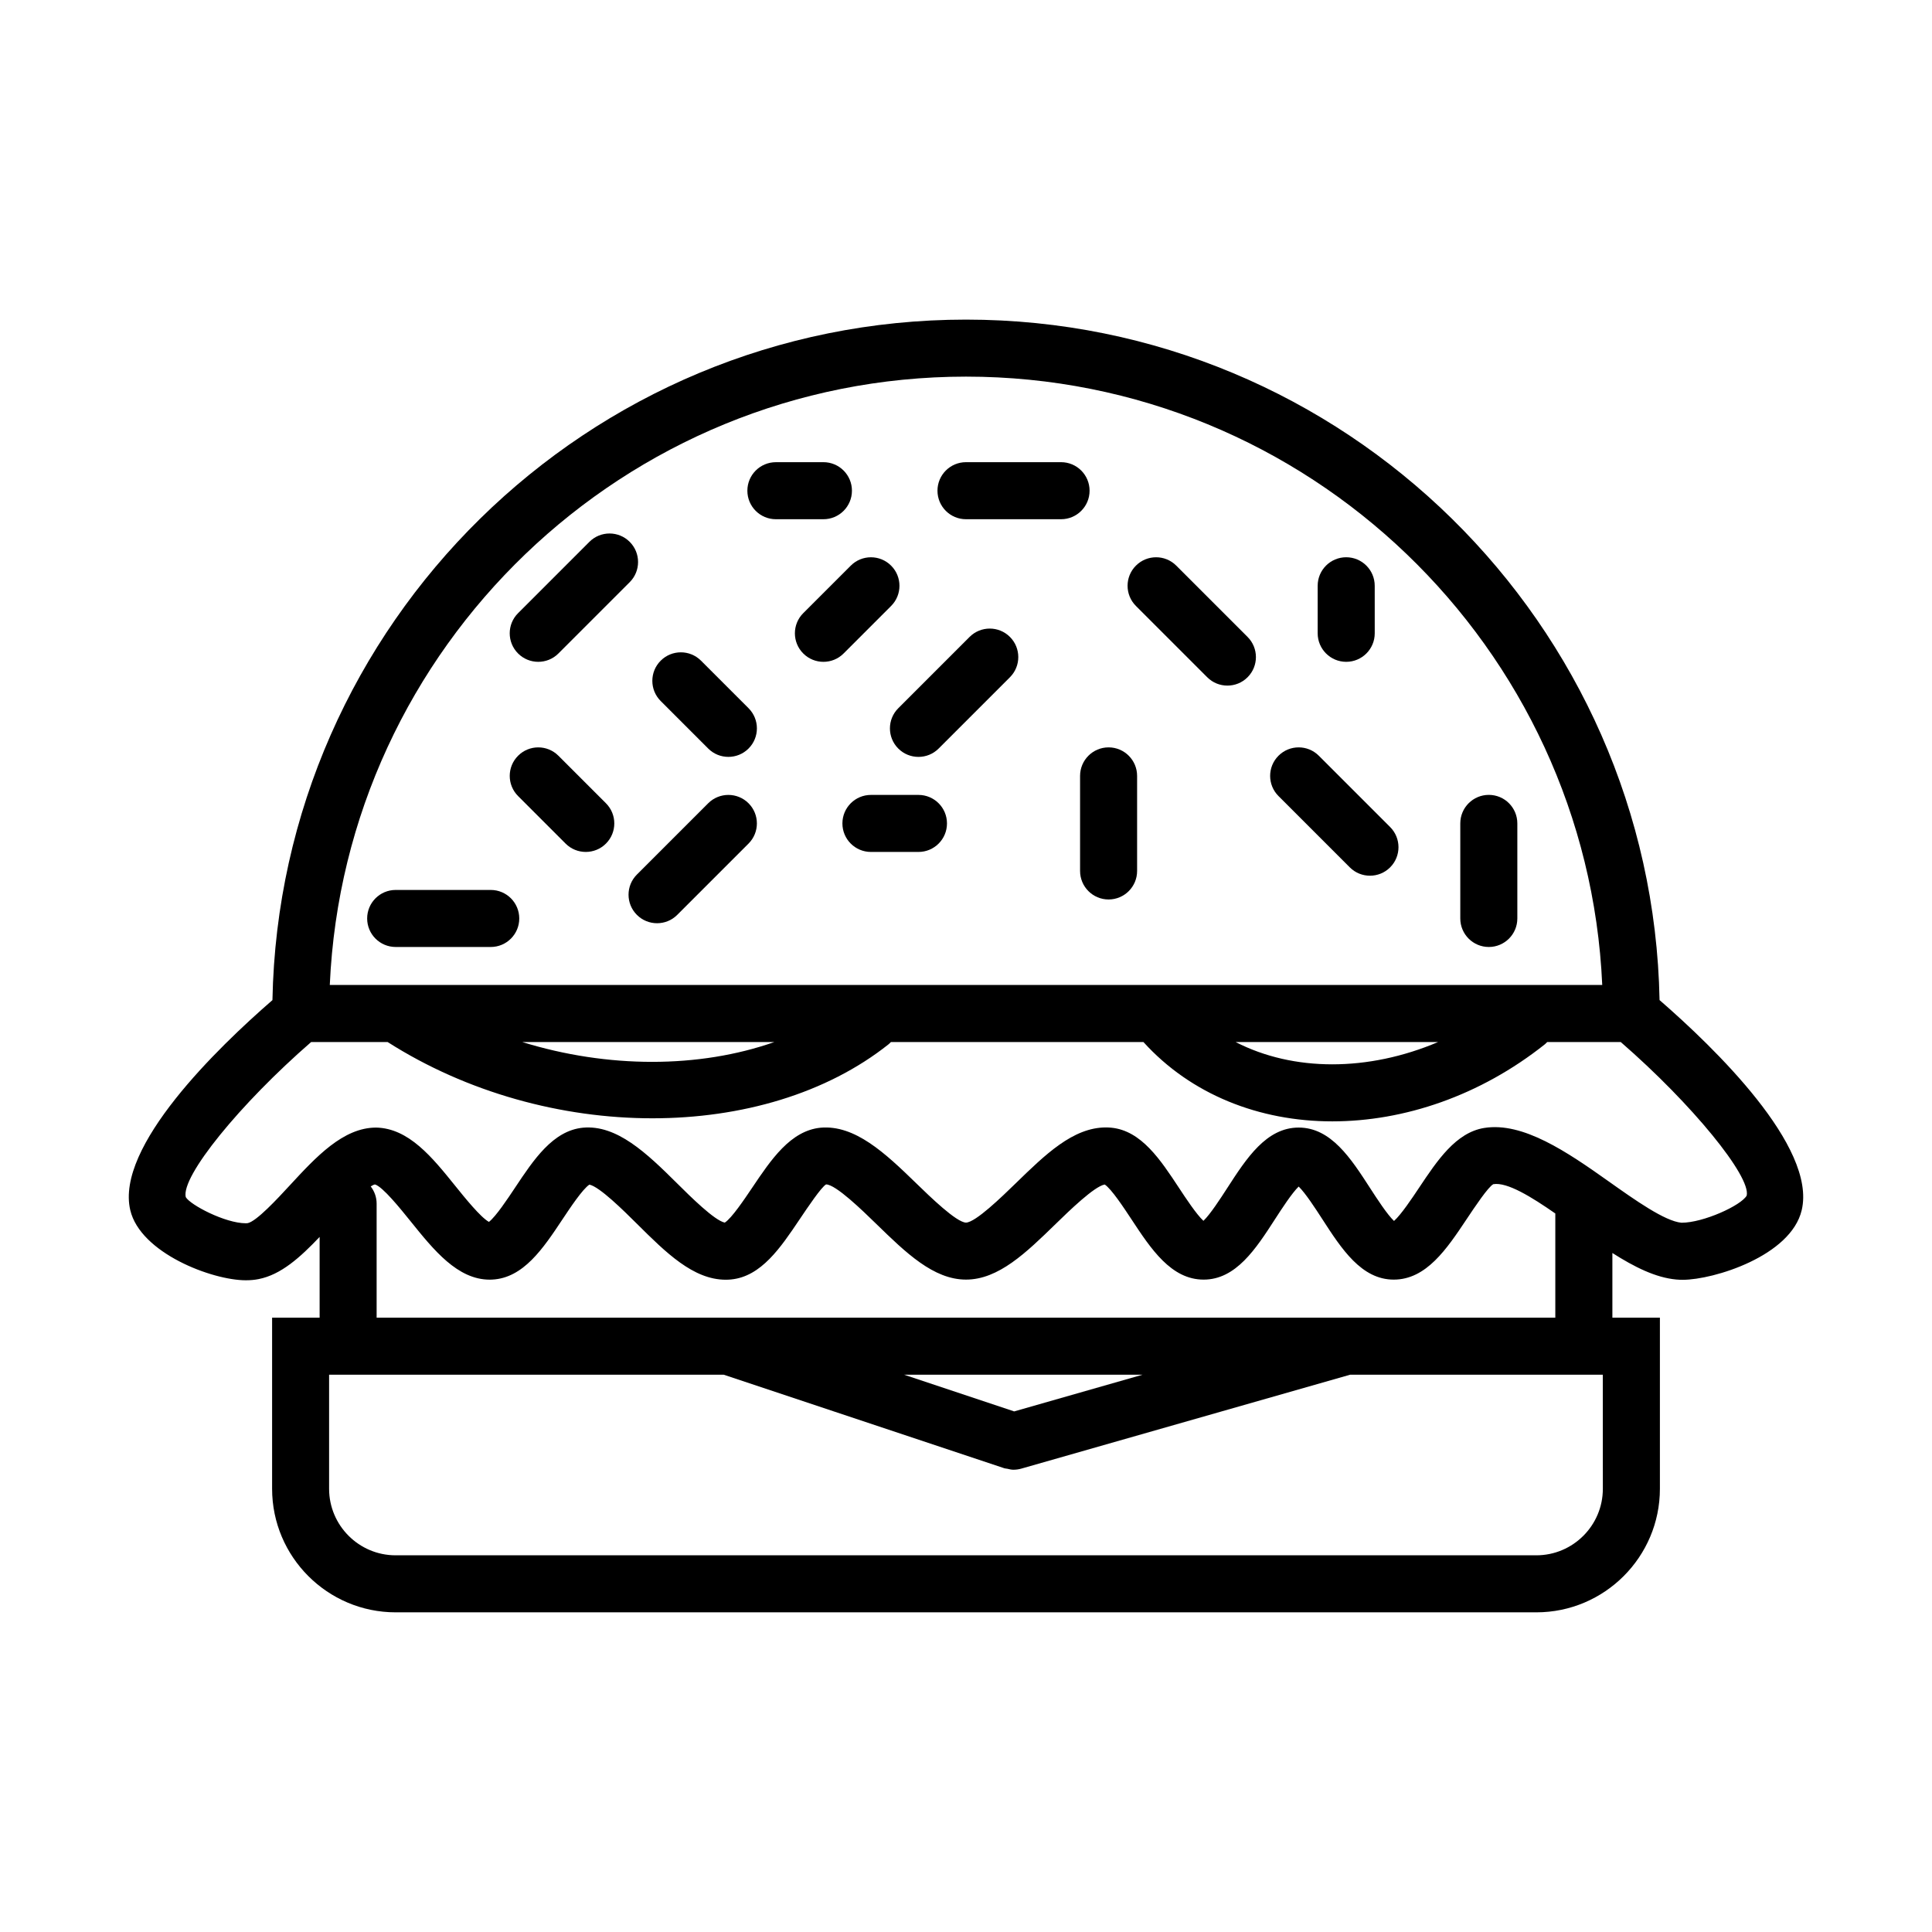 <?xml version="1.0" encoding="UTF-8"?>
<!-- Uploaded to: ICON Repo, www.svgrepo.com, Generator: ICON Repo Mixer Tools -->
<svg fill="#000000" width="800px" height="800px" version="1.1" viewBox="144 144 512 512" xmlns="http://www.w3.org/2000/svg">
 <g>
  <path d="m293.89 367.56c1.477 1.477 3.41 2.211 5.348 2.211 1.934 0 3.871-0.734 5.344-2.211 2.953-2.949 2.953-7.738 0-10.688l-12.594-12.594c-2.953-2.953-7.734-2.953-10.688 0-2.953 2.949-2.953 7.738 0 10.688z"/>
  <path d="m286.64 319.39c1.934 0 3.871-0.734 5.344-2.211l18.895-18.895c2.953-2.949 2.953-7.738 0-10.688-2.953-2.953-7.734-2.953-10.688 0l-18.895 18.895c-2.953 2.949-2.953 7.738 0 10.688 1.477 1.473 3.41 2.211 5.344 2.211z"/>
  <path d="m331.68 342.37c1.477 1.477 3.41 2.211 5.348 2.211 1.934 0 3.871-0.734 5.344-2.211 2.953-2.949 2.953-7.738 0-10.688l-12.594-12.594c-2.953-2.953-7.734-2.953-10.688 0-2.953 2.949-2.953 7.738 0 10.688z"/>
  <path d="m356.87 306.49c-2.953 2.949-2.953 7.738 0 10.688 1.477 1.477 3.41 2.215 5.344 2.215 1.934 0 3.871-0.734 5.344-2.211l12.594-12.594c2.953-2.949 2.953-7.738 0-10.688-2.953-2.953-7.734-2.953-10.688 0z"/>
  <path d="m349.62 281.6h12.594c4.176 0 7.559-3.379 7.559-7.559 0-4.176-3.379-7.559-7.559-7.559l-12.594 0.004c-4.176 0-7.559 3.379-7.559 7.559 0 4.176 3.383 7.555 7.559 7.555z"/>
  <path d="m400.95 312.79-18.895 18.895c-2.953 2.949-2.953 7.738 0 10.688 1.48 1.477 3.414 2.211 5.348 2.211s3.871-0.734 5.344-2.211l18.895-18.895c2.953-2.949 2.953-7.738 0-10.688-2.953-2.949-7.738-2.949-10.691 0z"/>
  <path d="m463.93 323.48c1.477 1.477 3.41 2.211 5.344 2.211 1.934 0 3.871-0.734 5.344-2.211 2.953-2.949 2.953-7.738 0-10.688l-18.895-18.895c-2.953-2.953-7.734-2.953-10.688 0-2.953 2.949-2.953 7.738 0 10.688z"/>
  <path d="m400 281.6h25.191c4.172 0 7.559-3.379 7.559-7.559 0-4.176-3.387-7.559-7.559-7.559h-25.191c-4.176 0-7.559 3.379-7.559 7.559 0 4.18 3.379 7.559 7.559 7.559z"/>
  <path d="m430.23 349.62v25.191c0 4.176 3.387 7.559 7.559 7.559 4.172-0.004 7.555-3.383 7.555-7.559v-25.191c0-4.176-3.387-7.559-7.559-7.559-4.168 0-7.555 3.383-7.555 7.559z"/>
  <path d="m501.71 373.86c1.477 1.477 3.41 2.211 5.344 2.211 1.934 0 3.871-0.734 5.344-2.211 2.953-2.949 2.953-7.738 0-10.688l-18.895-18.895c-2.953-2.953-7.734-2.953-10.688 0-2.953 2.949-2.953 7.738 0 10.688z"/>
  <path d="m387.4 354.66h-12.594c-4.176 0-7.559 3.379-7.559 7.559 0 4.176 3.383 7.555 7.559 7.555h12.594c4.176 0 7.559-3.379 7.559-7.559 0-4.176-3.383-7.555-7.559-7.555z"/>
  <path d="m331.68 356.87-18.895 18.895c-2.953 2.949-2.953 7.738 0 10.688 1.477 1.477 3.41 2.211 5.344 2.211s3.871-0.734 5.344-2.211l18.895-18.895c2.953-2.949 2.953-7.738 0-10.688-2.949-2.945-7.734-2.945-10.688 0z"/>
  <path d="m500.76 319.39c4.172 0 7.559-3.379 7.559-7.559l-0.004-12.594c0-4.176-3.387-7.559-7.559-7.559-4.172 0-7.559 3.379-7.559 7.559v12.594c0.004 4.176 3.391 7.559 7.562 7.559z"/>
  <path d="m248.86 394.96h25.191c4.176 0 7.559-3.379 7.559-7.559-0.004-4.176-3.383-7.555-7.559-7.555h-25.191c-4.176 0-7.559 3.379-7.559 7.559 0 4.172 3.383 7.555 7.559 7.555z"/>
  <path d="m538.55 394.96c4.172 0 7.559-3.379 7.559-7.559v-25.191c0-4.176-3.387-7.559-7.559-7.559-4.172 0.004-7.559 3.383-7.559 7.559v25.191c0 4.176 3.387 7.559 7.559 7.559z"/>
  <path d="m583.8 409.04c-1.902-99.762-83.59-180.34-183.8-180.34-100.21 0-181.9 80.586-183.8 180.34-14.484 12.574-41.648 38.828-37.676 55.664 2.68 11.348 21.625 18.582 30.633 18.582 1.219 0 2.348-0.105 3.359-0.309 5.961-1.16 11.047-5.773 16.188-11.18v21.398h-12.594v45.344c0 18.055 14.691 32.746 32.746 32.746h302.29c18.055 0 32.746-14.691 32.746-32.746v-45.344h-12.594v-17.141c5.836 3.719 11.473 6.539 16.941 7.031 0.543 0.051 1.125 0.074 1.727 0.074 8.117 0 28.633-6.281 31.508-18.461 3.981-16.836-23.191-43.09-37.672-55.664zm-183.8-165.23c90.531 0 164.64 71.652 168.61 161.22h-319.73-0.125-17.359c3.969-89.566 78.078-161.22 168.61-161.22zm125.11 176.34c-18.574 7.894-38.375 7.863-53.66 0zm-175.9 0c-19.941 7.008-44.164 7.004-66.809 0zm219.56 118.39c0 9.723-7.91 17.633-17.633 17.633h-302.29c-9.723 0-17.633-7.91-17.633-17.633v-30.23h104.57l74.402 24.801c0.246 0.086 0.5 0.066 0.746 0.121 0.539 0.121 1.074 0.266 1.637 0.266h0.004c0.016 0 0.023-0.004 0.039-0.004 0.676-0.004 1.359-0.098 2.035-0.289l87.164-24.895h66.949zm-156.01-20.5-29.176-9.73h63.207zm-168.95-24.844v-30.23c0-1.723-0.594-3.285-1.566-4.555 0.438-0.277 0.836-0.473 1.129-0.52 2.062 0.609 6.699 6.367 9.473 9.809 6.106 7.582 12.418 15.422 20.934 15.422l0.598-0.016c8.328-0.371 13.594-8.305 18.688-15.977 2.016-3.031 5.32-8.004 7.129-9.195 2.727 0.578 9.113 6.922 12.602 10.387 7.672 7.621 14.922 14.82 23.539 14.82 0.48 0 0.953-0.023 1.426-0.07 7.977-0.789 13.133-8.473 18.129-15.906 2.16-3.215 5.773-8.59 7.031-9.285 2.578 0.031 9.582 6.848 13.348 10.516 7.769 7.562 15.113 14.711 23.73 14.711 8.621 0 15.961-7.148 23.734-14.715 3.633-3.535 10.293-10.02 13.035-10.484 1.785 1.184 5.066 6.168 7.062 9.195 5.18 7.871 10.539 16.008 19.145 16.008 8.566 0 13.84-8.156 18.941-16.051 1.727-2.672 4.445-6.867 6.246-8.613 1.805 1.75 4.519 5.945 6.246 8.613 5.106 7.891 10.379 16.051 18.941 16.051 8.641 0 14.066-8.137 19.316-16.012 2.137-3.203 5.707-8.559 7.082-9.281 3.699-0.605 10.176 3.426 16.426 7.766v27.613zm363.08-32.348c-1.461 2.606-11.461 7.188-17.262 7.188h-0.023c-4.398-0.398-12.297-6-19.27-10.941-11.035-7.836-22.742-15.828-33.004-14.176-7.508 1.215-12.453 8.637-17.242 15.816-1.848 2.777-4.777 7.16-6.66 8.832-1.805-1.703-4.574-5.984-6.328-8.695-5.102-7.898-10.375-16.055-18.941-16.055-8.566 0-13.84 8.156-18.941 16.051-1.742 2.695-4.488 6.941-6.297 8.664-1.844-1.703-4.68-5.996-6.473-8.723-4.914-7.457-9.984-15.168-17.926-15.957-0.48-0.047-0.961-0.07-1.449-0.07-8.695 0-16.07 7.188-23.887 14.797-3.723 3.617-10.637 10.352-13.191 10.426-2.555-0.082-9.473-6.812-13.191-10.422-8.254-8.035-16.254-15.527-25.34-14.73-7.977 0.789-13.133 8.473-18.129 15.906-2.062 3.059-5.438 8.09-7.266 9.246-2.711-0.551-9.125-6.918-12.625-10.395-8.102-8.047-15.984-15.582-24.965-14.758-7.957 0.785-13.062 8.484-18.008 15.926-1.934 2.906-5.055 7.609-6.902 9.039-2.246-1.254-6.398-6.41-8.957-9.586-6.035-7.492-12.277-15.242-20.938-15.41-8.734 0-15.91 7.766-22.848 15.277-3.316 3.594-8.867 9.598-11.203 10.051-0.145 0.023-0.309 0.031-0.48 0.031-5.477 0-14.758-4.883-15.922-6.941-1.285-5.445 14.332-24.66 33.23-41.086h20.277c21.035 13.406 46.125 20.207 70.141 20.207 23.617 0 46.152-6.523 62.629-19.629 0.223-0.176 0.398-0.383 0.594-0.578h66.93c12.594 13.906 30.684 21.02 50.047 21.02 19.004 0 39.172-6.769 56.352-20.441 0.223-0.176 0.398-0.383 0.594-0.578h19.504c18.906 16.422 34.527 35.613 33.371 40.695z"/>
 </g>
</svg>